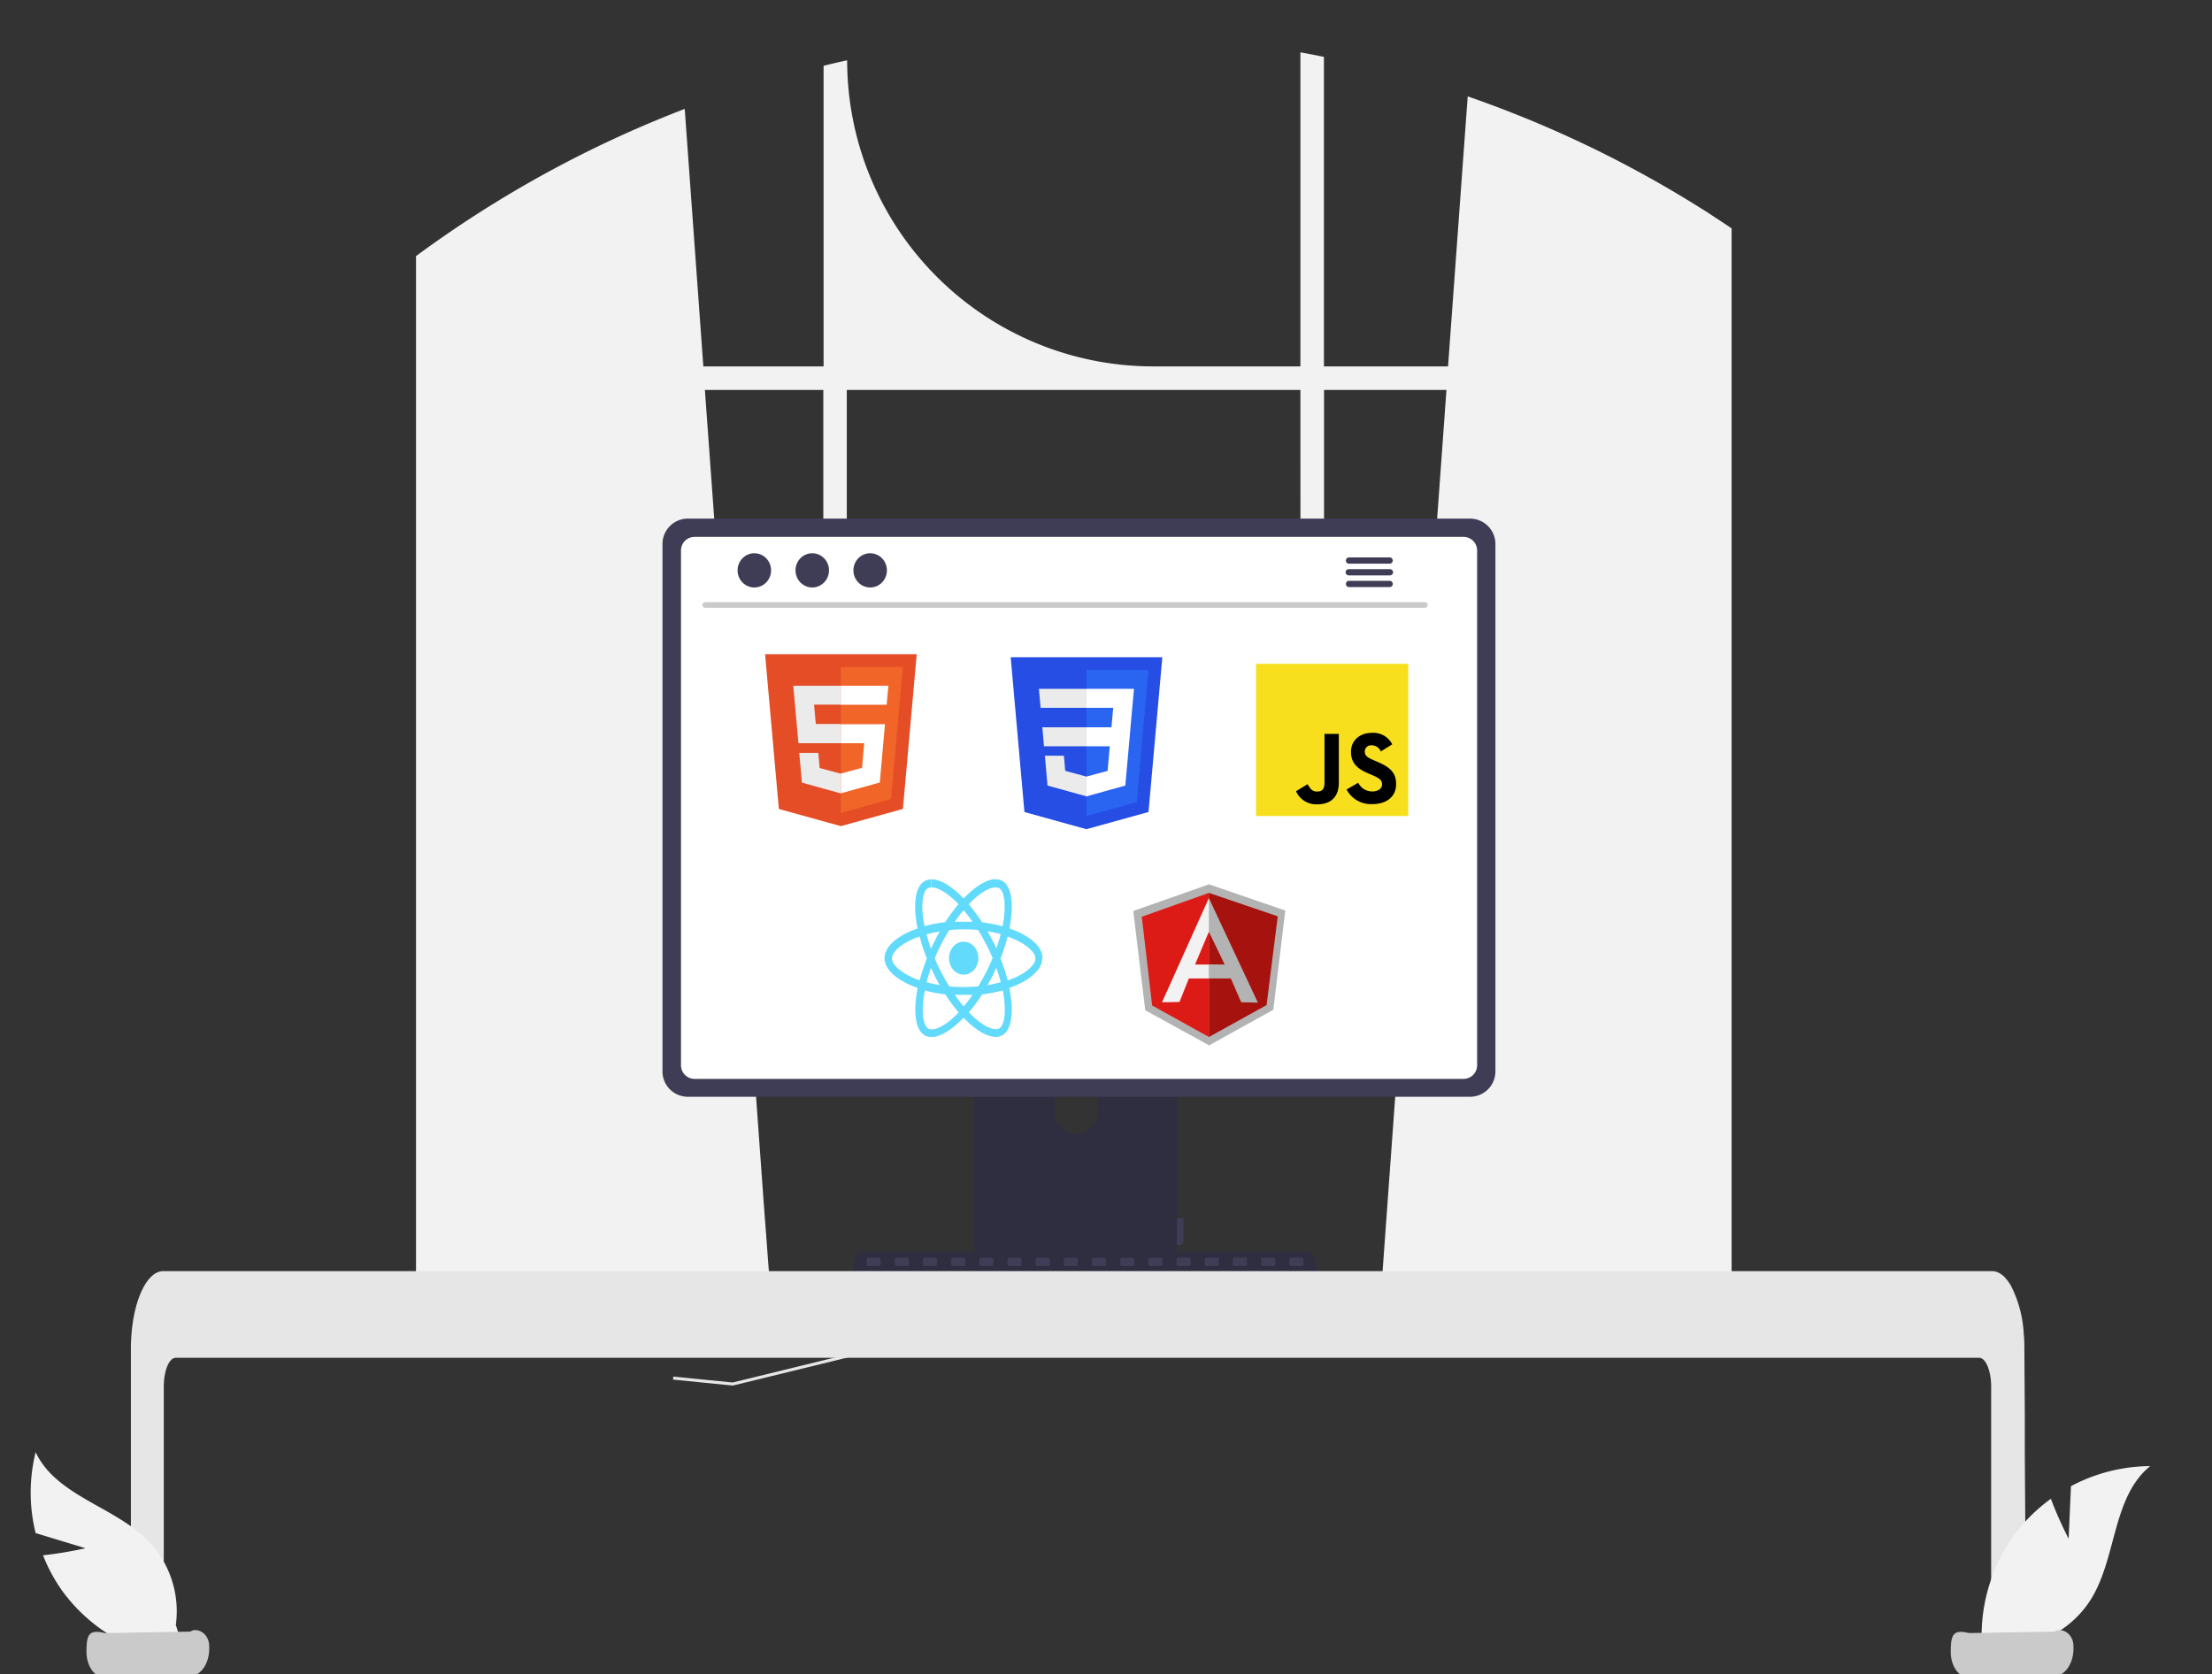<svg id="Layer_1" data-name="Layer 1" xmlns="http://www.w3.org/2000/svg" viewBox="0 0 427.72 323.77"><rect x="0" y="0" width="427.72" height="323.77" fill="#333333" stroke="none"/><defs><style>.cls-1{fill:#f2f2f2;}.cls-2{fill:#3f3d56;}.cls-3{fill:#2f2e41;}.cls-4{fill:#fff;}.cls-5{fill:#cacaca;}.cls-6{fill:#e44d26;}.cls-7{fill:#f16529;}.cls-8{fill:#ebebeb;}.cls-9{fill:#264de4;}.cls-10{fill:#2965f1;}.cls-11{fill:#f7df1e;}.cls-12{fill:#b3b3b3;}.cls-13{fill:#a6120d;}.cls-14{fill:#dd1b16;}.cls-15{fill:#61dafb;}.cls-16{fill:#e6e6e6;}</style></defs><path class="cls-1" d="M331.8,42.15c-.51-.34-1-.66-1.52-1A219.76,219.76,0,0,0,283.8,18.64L280,70.85H256V11c-1.51-.31-3-.6-4.55-.88V70.85H223a59.19,59.19,0,0,1-59.19-59.19h0c-1.53.33-3,.68-4.56,1.06V70.85H136l-3.6-49.79A220.48,220.48,0,0,0,85,46.25l-.76.53c-1.28.9-2.54,1.81-3.8,2.74v199.2h68.45L147.63,232,141,140H275l-6.66,92-1.21,16.75h67.7V44.16C333.83,43.48,332.82,42.81,331.8,42.15ZM159.2,124.78H139.88L136.3,75.41h22.9Zm92.27,0H219v-1a3.57,3.57,0,0,0-3.58-3.57H201.32a3.57,3.57,0,0,0-3.58,3.57h0v1h-34V75.41h87.71Zm4.55,0V75.41h23.67l-3.57,49.37Z"/><path class="cls-2" d="M197.38,235.59v4.3a.86.86,0,0,0,.85.85H228a.85.85,0,0,0,.84-.85v-4.3Z"/><path class="cls-3" d="M225.68,187.5H190.3a1.88,1.88,0,0,0-1.88,1.89v55.88h39.15V189.39a1.89,1.89,0,0,0-1.89-1.89Zm-17.57,31.75a4.2,4.2,0,0,1-4.18-4.18v-6.44a4.18,4.18,0,1,1,8.36,0v6.44a4.2,4.2,0,0,1-4.18,4.18Z"/><path class="cls-2" d="M284.26,100.28H133a4.91,4.91,0,0,0-4.9,4.9v102a4.9,4.9,0,0,0,4.9,4.9H284.26a4.91,4.91,0,0,0,4.9-4.9v-102A4.92,4.92,0,0,0,284.26,100.28Z"/><path class="cls-4" d="M283,103.82H134.3a2.62,2.62,0,0,0-2.62,2.63V206a2.62,2.62,0,0,0,2.62,2.62H283a2.62,2.62,0,0,0,2.62-2.62V106.45A2.62,2.62,0,0,0,283,103.82Z"/><path class="cls-3" d="M254,251.8H165.57a1.62,1.62,0,0,1-1.63-1.62,1.87,1.87,0,0,1,0-.34l1.38-6.52a1.63,1.63,0,0,1,1.59-1.29h85.72a1.63,1.63,0,0,1,1.59,1.29l1.37,6.52a1.62,1.62,0,0,1-1.25,1.93A1.87,1.87,0,0,1,254,251.8Z"/><rect class="cls-2" x="167.57" y="243.2" width="2.72" height="1.63" rx="0.35"/><rect class="cls-2" x="173.02" y="243.2" width="2.72" height="1.63" rx="0.35"/><rect class="cls-2" x="178.47" y="243.2" width="2.72" height="1.63" rx="0.35"/><rect class="cls-2" x="183.92" y="243.2" width="2.72" height="1.63" rx="0.35"/><rect class="cls-2" x="189.37" y="243.2" width="2.72" height="1.63" rx="0.35"/><rect class="cls-2" x="194.81" y="243.2" width="2.72" height="1.63" rx="0.35"/><rect class="cls-2" x="200.26" y="243.2" width="2.72" height="1.63" rx="0.35"/><rect class="cls-2" x="205.71" y="243.2" width="2.72" height="1.63" rx="0.35"/><rect class="cls-2" x="211.16" y="243.2" width="2.72" height="1.63" rx="0.35"/><rect class="cls-2" x="216.61" y="243.2" width="2.72" height="1.63" rx="0.35"/><rect class="cls-2" x="222.06" y="243.2" width="2.72" height="1.63" rx="0.35"/><rect class="cls-2" x="227.51" y="243.2" width="2.72" height="1.63" rx="0.35"/><rect class="cls-2" x="232.96" y="243.2" width="2.72" height="1.63" rx="0.35"/><rect class="cls-2" x="238.41" y="243.2" width="2.72" height="1.63" rx="0.35"/><rect class="cls-2" x="243.86" y="243.2" width="2.72" height="1.63" rx="0.35"/><rect class="cls-2" x="249.31" y="243.2" width="2.72" height="1.63" rx="0.35"/><rect class="cls-2" x="167.5" y="245.93" width="2.72" height="1.63" rx="0.35"/><rect class="cls-2" x="172.95" y="245.93" width="2.72" height="1.63" rx="0.35"/><rect class="cls-2" x="178.4" y="245.93" width="2.72" height="1.63" rx="0.35"/><rect class="cls-2" x="183.85" y="245.93" width="2.72" height="1.63" rx="0.35"/><rect class="cls-2" x="189.3" y="245.93" width="2.72" height="1.63" rx="0.35"/><rect class="cls-2" x="194.75" y="245.93" width="2.72" height="1.63" rx="0.35"/><rect class="cls-2" x="200.2" y="245.93" width="2.72" height="1.63" rx="0.35"/><rect class="cls-2" x="205.65" y="245.93" width="2.72" height="1.63" rx="0.35"/><rect class="cls-2" x="211.1" y="245.93" width="2.72" height="1.63" rx="0.35"/><rect class="cls-2" x="216.55" y="245.93" width="2.72" height="1.63" rx="0.35"/><rect class="cls-2" x="222" y="245.93" width="2.72" height="1.63" rx="0.35"/><rect class="cls-2" x="227.45" y="245.93" width="2.72" height="1.63" rx="0.35"/><rect class="cls-2" x="232.89" y="245.93" width="2.72" height="1.63" rx="0.35"/><rect class="cls-2" x="238.34" y="245.93" width="2.72" height="1.63" rx="0.35"/><rect class="cls-2" x="243.79" y="245.93" width="2.72" height="1.63" rx="0.35"/><rect class="cls-2" x="249.24" y="245.93" width="2.72" height="1.63" rx="0.35"/><rect class="cls-2" x="193.66" y="249.2" width="21.8" height="1.63" rx="0.35"/><path class="cls-5" d="M275.52,117.53H136.39a.55.55,0,0,1,0-1.1H275.52a.55.55,0,0,1,0,1.1Z"/><ellipse class="cls-2" cx="145.86" cy="110.29" rx="3.24" ry="3.31"/><ellipse class="cls-2" cx="157.06" cy="110.29" rx="3.24" ry="3.31"/><ellipse class="cls-2" cx="168.26" cy="110.29" rx="3.24" ry="3.31"/><path class="cls-2" d="M268.78,107.79h-8a.61.61,0,0,0,0,1.21h8a.61.61,0,0,0,0-1.21Z"/><path class="cls-2" d="M268.78,110.06h-8a.6.6,0,0,0-.59.61.61.61,0,0,0,.59.59h8a.61.61,0,0,0,.59-.61A.6.6,0,0,0,268.78,110.06Z"/><path class="cls-2" d="M268.78,112.31h-8a.61.61,0,0,0,0,1.21h8a.61.61,0,0,0,0-1.21Z"/><path class="cls-6" d="M150.6,156.43l-2.66-29.93h29.32l-2.67,29.92-12,3.33Z"/><path class="cls-7" d="M172.3,154.52l2.28-25.58h-12v28.27Z"/><path class="cls-8" d="M162.58,132.61h-9.19l1,11.1h8.22V140h-4.86l-.34-3.75h5.2v-3.68Zm0,17h0l-4.09-1.1-.26-2.93h-3.68l.51,5.76,7.52,2.08h0Z"/><path class="cls-4" d="M162.58,143.71h4.52l-.41,4.76-4.1,1.11v3.82l7.53-2.09,1-11.27H162.6Zm9.11-10.11.09-1h-9.2v3.68h8.87l.07-.83Z"/><g id="layer1"><g id="g3013"><polygon id="polygon2989" class="cls-9" points="224.75 127.09 222.08 157.01 210.07 160.34 198.09 157.02 195.43 127.09 224.75 127.09"/><polygon id="polygon2991" class="cls-10" points="219.8 155.11 222.07 129.53 210.09 129.53 210.09 157.79 219.8 155.11"/><polygon id="polygon2993" class="cls-8" points="201.55 140.63 201.87 144.31 210.09 144.31 210.09 140.63 201.55 140.63"/><polygon id="polygon2995" class="cls-8" points="210.09 133.2 210.08 133.2 200.88 133.2 201.22 136.87 210.09 136.87 210.09 133.2"/><polygon id="polygon2997" class="cls-8" points="210.09 153.99 210.09 150.17 210.08 150.17 205.98 149.06 205.72 146.13 203.74 146.13 202.04 146.13 202.55 151.9 210.08 153.99 210.09 153.99"/><polygon id="polygon3005" class="cls-4" points="214.59 144.31 214.17 149.06 210.08 150.17 210.08 153.99 217.6 151.9 217.65 151.28 218.52 141.62 218.6 140.63 219.27 133.2 210.08 133.2 210.08 136.87 215.25 136.87 214.92 140.63 210.08 140.63 210.08 144.31 214.59 144.31"/></g></g><path class="cls-11" d="M242.86,128.36H272.3v29.43H242.86Z"/><path d="M250.6,153l2.25-1.37c.43.77.83,1.43,1.78,1.43s1.48-.36,1.48-1.74v-9.41h2.77v9.45c0,2.86-1.68,4.17-4.13,4.17A4.29,4.29,0,0,1,250.6,153"/><path d="M260.38,152.66l2.25-1.3a3,3,0,0,0,2.73,1.68c1.15,0,1.88-.58,1.88-1.37,0-.95-.75-1.28-2-1.84l-.69-.29c-2-.85-3.32-1.92-3.32-4.17,0-2.08,1.58-3.66,4.05-3.66a4.09,4.09,0,0,1,3.93,2.22L267,145.31a1.9,1.9,0,0,0-1.78-1.19,1.2,1.2,0,0,0-1.32,1.19c0,.83.51,1.17,1.7,1.68l.69.3c2.35,1,3.67,2,3.67,4.34,0,2.49-1.95,3.86-4.58,3.86a5.32,5.32,0,0,1-5-2.83"/><path class="cls-12" d="M233.78,171l-14.65,5.16,2.32,19.19,12.35,6.79,12.41-6.88,2.32-19.19Z"/><path class="cls-13" d="M247.07,177.19l-13.32-4.54v27.88l11.16-6.18,2.16-17.16Z"/><path class="cls-14" d="M220.78,177.27l2,17.16,11,6.1V172.65l-13,4.62Z"/><path class="cls-1" d="M237.42,187.49l-3.67,1.71h-3.86l-1.82,4.55-3.38.06,9.06-20.15,3.67,13.83Zm-.36-.86-3.29-6.51-2.69,6.39h2.67l3.31.12Z"/><path class="cls-12" d="M233.75,173.66l0,6.46,3.06,6.4h-3.07v2.68H238l2,4.61,3.23.06Z"/><path class="cls-15" d="M201.59,185.28c0-2.27-2.53-4.42-6.41-5.75.9-4.44.5-8-1.25-9.1a2.48,2.48,0,0,0-1.4-.39v1.55a1.38,1.38,0,0,1,.71.18c.85.55,1.21,2.62.93,5.29-.07.65-.18,1.35-.32,2.05a28.23,28.23,0,0,0-3.95-.76,35.13,35.13,0,0,0-2.58-3.49c2-2.11,3.93-3.27,5.22-3.27V170c-1.71,0-3.95,1.37-6.21,3.74-2.26-2.36-4.5-3.71-6.21-3.71v1.55c1.29,0,3.19,1.16,5.22,3.26a32.39,32.39,0,0,0-2.57,3.48,26.84,26.84,0,0,0-4,.77c-.14-.7-.25-1.38-.32-2-.3-2.66.06-4.74.9-5.29a1.33,1.33,0,0,1,.72-.18v-1.55a2.52,2.52,0,0,0-1.41.39c-1.74,1.13-2.14,4.65-1.23,9.08-3.87,1.34-6.39,3.48-6.39,5.74s2.53,4.42,6.41,5.75c-.89,4.44-.5,8,1.26,9.11a2.52,2.52,0,0,0,1.4.39c1.71,0,3.94-1.37,6.21-3.74,2.26,2.36,4.5,3.71,6.21,3.71a2.57,2.57,0,0,0,1.4-.39c1.75-1.13,2.14-4.66,1.24-9.08,3.85-1.34,6.37-3.49,6.37-5.75Zm-8.09-4.65c-.23.9-.52,1.83-.84,2.75-.26-.56-.53-1.11-.82-1.67s-.59-1.11-.89-1.63a22.56,22.56,0,0,1,2.55.55Zm-2.85,7.43c-.49.94-1,1.84-1.5,2.67-.93.09-1.86.14-2.81.14s-1.88-.05-2.8-.14c-.51-.83-1-1.71-1.5-2.65s-.9-1.84-1.29-2.78c.38-.93.82-1.87,1.28-2.78s1-1.84,1.5-2.67c.93-.09,1.87-.14,2.81-.14s1.88,0,2.8.14c.52.83,1,1.71,1.5,2.65s.9,1.84,1.3,2.78c-.4.93-.82,1.87-1.29,2.78Zm2-.91c.33.94.62,1.87.86,2.78-.82.22-1.68.41-2.57.56q.47-.81.9-1.65c.28-.56.55-1.13.81-1.69Zm-6.31,7.45c-.57-.67-1.15-1.42-1.72-2.23.55,0,1.13,0,1.71,0s1.16,0,1.72,0A26,26,0,0,1,186.35,194.6Zm-4.62-4.11c-.88-.15-1.74-.33-2.55-.55.23-.9.52-1.83.84-2.76q.38.84.81,1.68C181.13,189.41,181.42,190,181.73,190.49ZM186.32,176a26.8,26.8,0,0,1,1.73,2.24c-.56,0-1.13,0-1.71,0s-1.16,0-1.73,0A26.74,26.74,0,0,1,186.32,176Zm-4.6,4.12c-.3.53-.61,1.09-.89,1.65s-.56,1.12-.81,1.68c-.34-.94-.62-1.88-.86-2.78a24.61,24.61,0,0,1,2.56-.55Zm-5.62,8.74c-2.2-1.06-3.63-2.44-3.63-3.54s1.43-2.48,3.63-3.53a18.13,18.13,0,0,1,1.72-.71,35.21,35.21,0,0,0,1.4,4.26,35.81,35.81,0,0,0-1.38,4.23c-.62-.22-1.2-.46-1.74-.71Zm3.34,10c-.84-.55-1.21-2.62-.92-5.28.06-.66.18-1.35.31-2.06a25.61,25.61,0,0,0,3.95.76,32.62,32.62,0,0,0,2.59,3.49c-2,2.12-3.93,3.28-5.23,3.28a1.37,1.37,0,0,1-.7-.19Zm14.75-5.32c.29,2.67-.07,4.74-.91,5.29a1.24,1.24,0,0,1-.72.18c-1.28,0-3.19-1.15-5.22-3.25a33.43,33.43,0,0,0,2.57-3.48,26.58,26.58,0,0,0,4-.77A19.88,19.88,0,0,1,194.19,193.47Zm2.39-4.65c-.53.25-1.12.48-1.72.7a36.92,36.92,0,0,0-1.4-4.25,36.42,36.42,0,0,0,1.38-4.23,18.76,18.76,0,0,1,1.75.71c2.2,1.06,3.62,2.44,3.62,3.53s-1.43,2.49-3.63,3.54Z"/><ellipse class="cls-15" cx="186.34" cy="185.28" rx="2.84" ry="3.19"/><polygon class="cls-16" points="186.3 257.02 141.71 267.92 141.66 267.92 130.14 266.77 130.2 266.19 141.67 267.33 186.16 256.45 186.3 257.02"/><path class="cls-16" d="M391.73,312.13l-.05-8.24-.16-23.21,0-7.4-.08-12.4c0-.95,0-1.91-.12-2.85,0,0,0-.07,0-.1a23.14,23.14,0,0,0-2.43-9.22,8.63,8.63,0,0,0-1.29-1.77,4.19,4.19,0,0,0-1.32-.92,2.76,2.76,0,0,0-1.06-.22H31.54c-2.52,0-4.73,3.65-5.71,9a33.74,33.74,0,0,0-.43,3.48c-.06.85-.09,1.71-.09,2.57V315.8h6.36V268.18c0-3.1,1-5.62,2.33-5.63H382.7c1.28,0,2.32,2.53,2.32,5.63V315.8h6.72Z"/><path class="cls-1" d="M16.54,299.38l-9.65-2.93a32.49,32.49,0,0,1,0-15.65c4,8.53,15.33,10.49,21.88,17.26A19.57,19.57,0,0,1,34,314.2L36.12,321a32.82,32.82,0,0,1-24-13.26,31.91,31.91,0,0,1-3.8-7C12.36,300.33,16.54,299.38,16.54,299.38Z"/><path class="cls-1" d="M400,297.55l.45-10.17a32.93,32.93,0,0,1,15.32-3.88c-7.36,6-6.44,17.62-11.43,25.71a19.73,19.73,0,0,1-14.49,9.13l-6.16,3.77a33.11,33.11,0,0,1,7-26.83,32,32,0,0,1,5.88-5.46C398,293.71,400,297.55,400,297.55Z"/><path class="cls-5" d="M36.77,324.11l-16.48.28c-2.06,0-3.68-2.36-3.56-5.28V319c0-.15,0-.31,0-.46.11-2.75.76-3.41,3.61-2.76l16.47-.28c1.12-.85,3.76.15,3.64,3.07v.09c0,.15,0,.31,0,.46C40.34,321.89,38.71,324.08,36.77,324.11Z"/><path class="cls-5" d="M397.24,324.11l-16.48.28c-2.06,0-3.68-2.36-3.55-5.28V319c0-.15,0-.31,0-.46.12-2.75.77-3.41,3.61-2.76l16.48-.28c1.11-.85,3.75.15,3.63,3.07v.09c0,.15,0,.31,0,.46C400.81,321.89,399.18,324.08,397.24,324.11Z"/></svg>